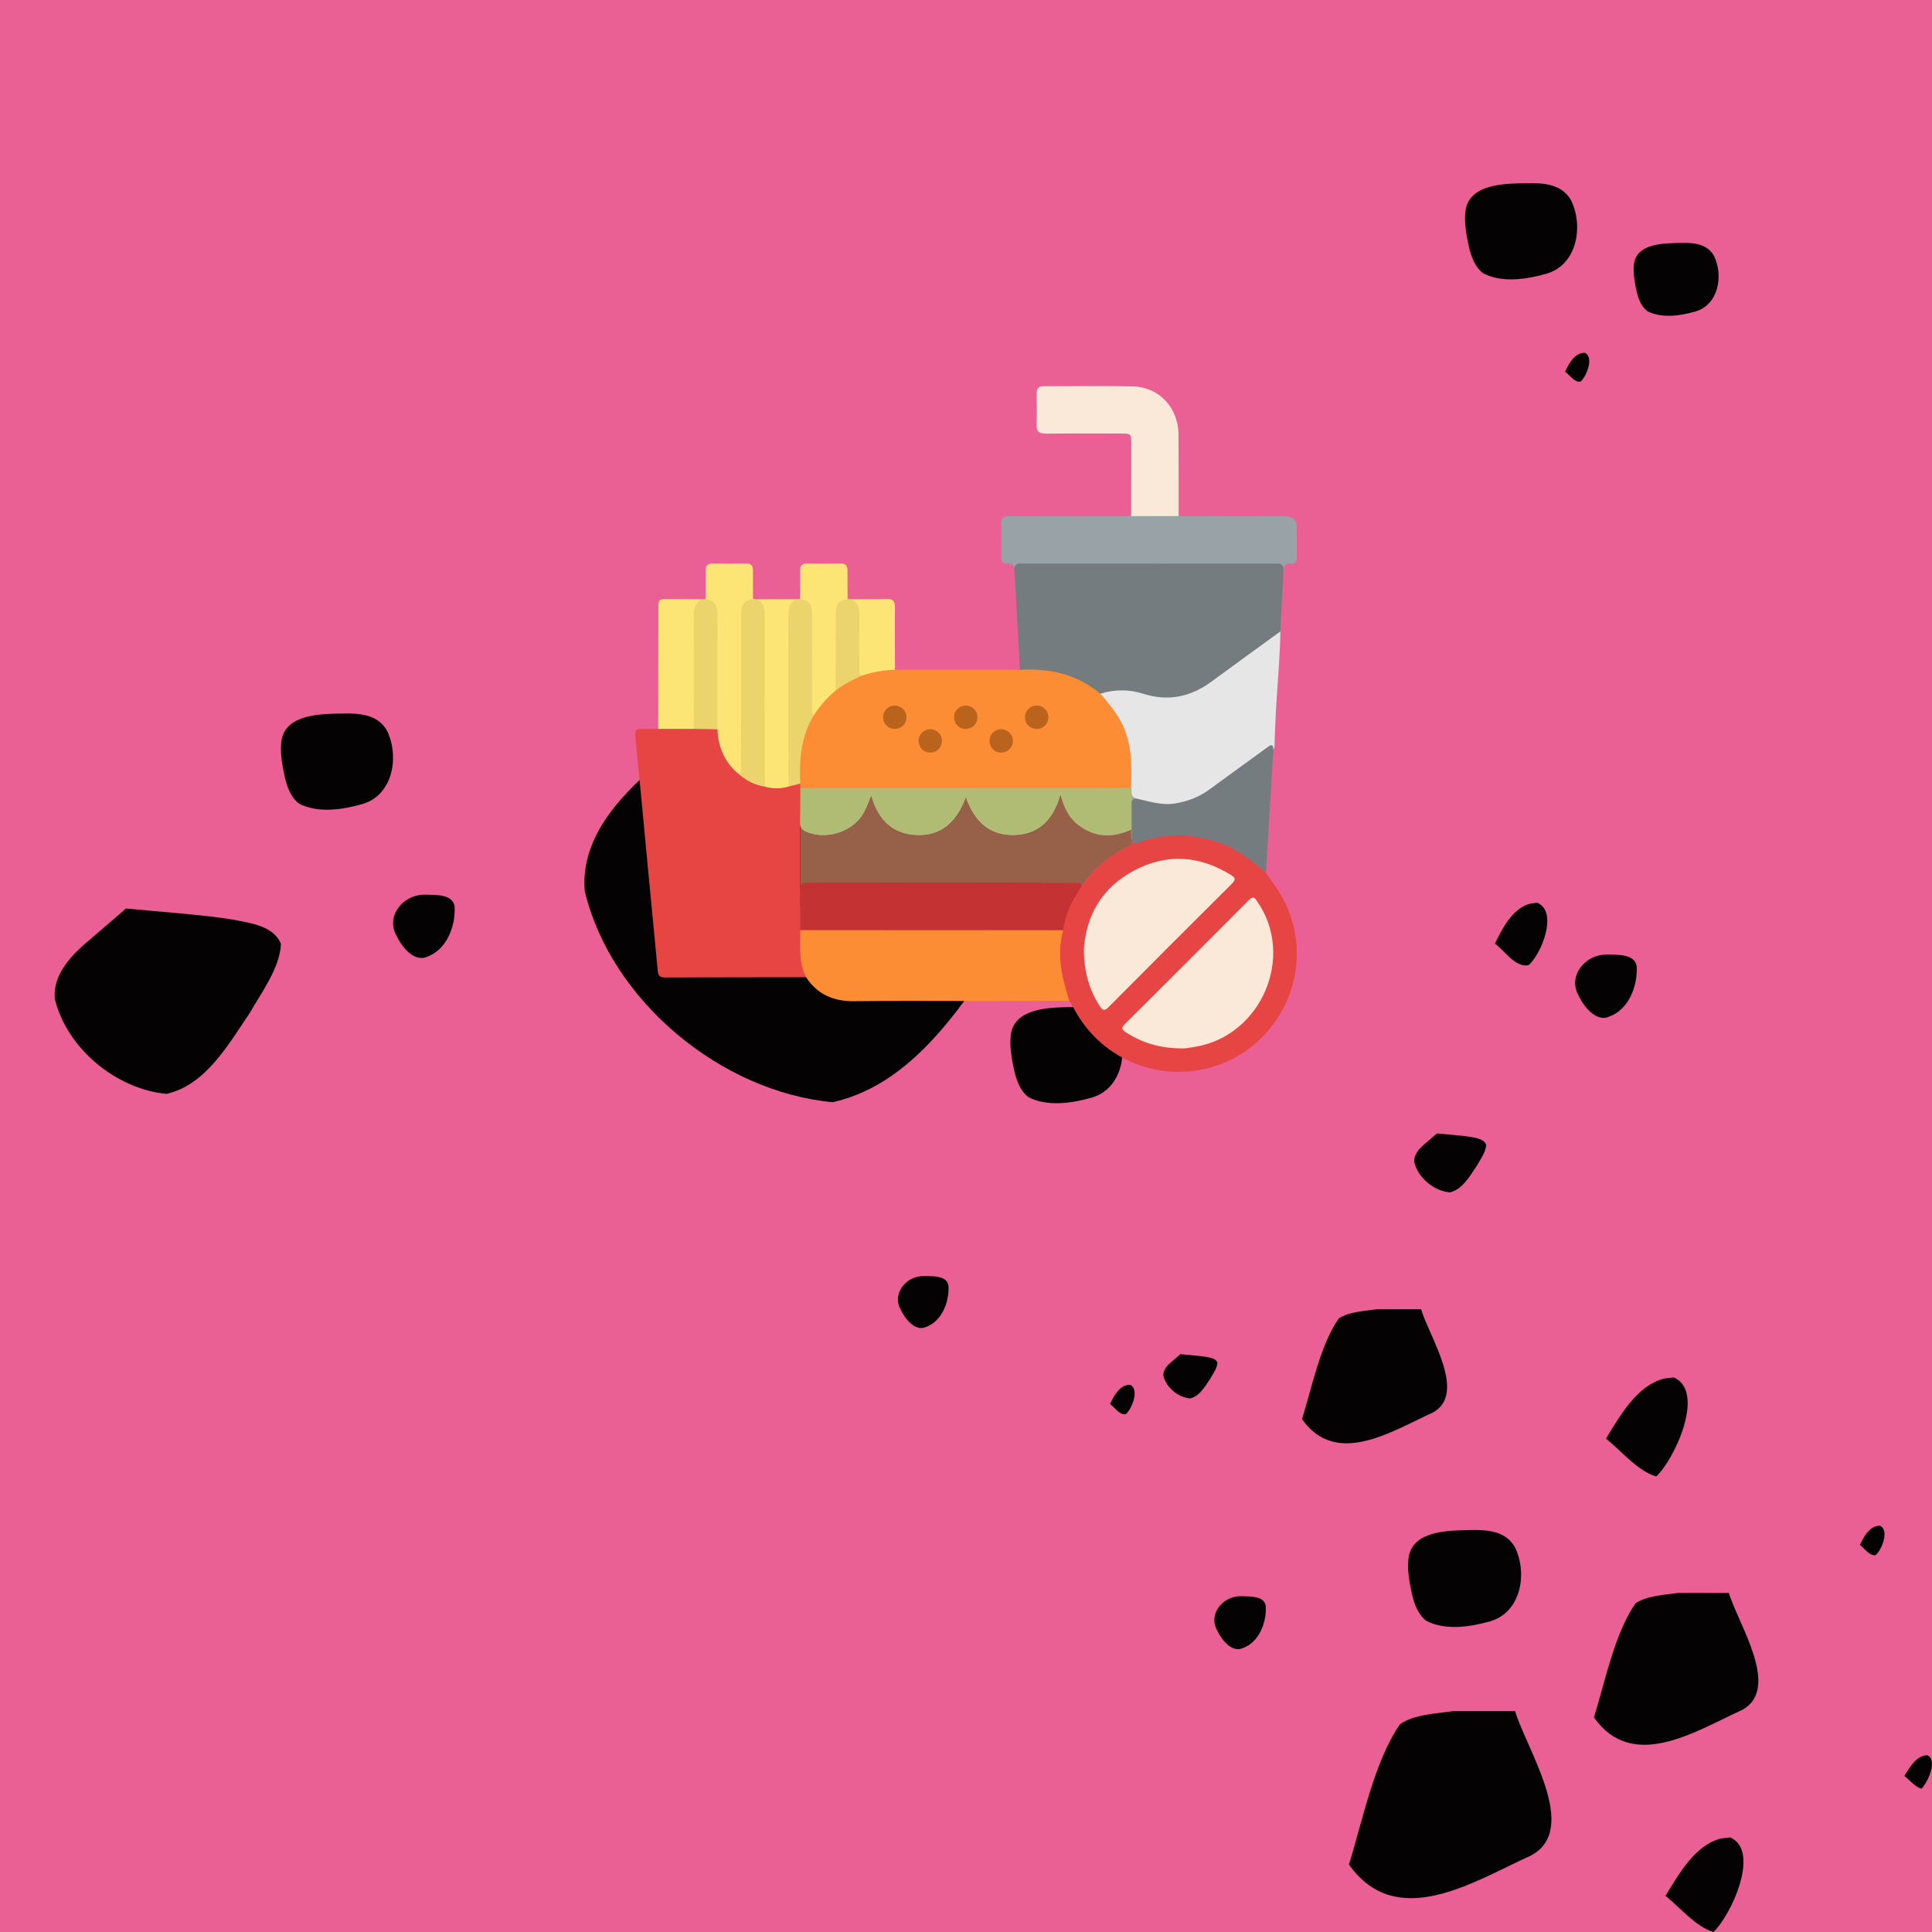 <svg xmlns="http://www.w3.org/2000/svg" id="a" viewBox="0 0 600 600"><rect width="600" height="600" style="fill:#ea5f94; stroke-width:0px;"></rect><path d="M475.38,280.59c-5.61,1.36-8.8,7.69-11.12,12.46,2.98,2.11,6.32,7.53,10.43,6.7,4.02-3.41,9.32-16.65,2.7-19.4" style="fill:#050203; stroke-width:0px;"></path><path d="M582.84,473.92c-2.64.64-4.15,3.62-5.24,5.87,1.4.99,2.98,3.55,4.91,3.16,1.89-1.61,4.39-7.84,1.27-9.14" style="fill:#050203; stroke-width:0px;"></path><path d="M349.96,430.15c-2.64.64-4.15,3.62-5.24,5.87,1.4.99,2.98,3.55,4.91,3.16,1.89-1.61,4.39-7.84,1.27-9.14" style="fill:#050203; stroke-width:0px;"></path><path d="M491.18,109.66c-2.59.63-4.07,3.55-5.14,5.75,1.38.97,2.92,3.48,4.82,3.09,1.86-1.57,4.31-7.69,1.25-8.96" style="fill:#050203; stroke-width:0px;"></path><path d="M427.51,406.61c-3.57.53-8.77.73-11.79,2.9-5.74,8.26-8.38,21.71-11.37,31.23,10.63,15.03,27.81,3.77,40.58-2.04,10.88-5.87-1.14-23.7-3.59-32.09" style="fill:#050203; stroke-width:0px;"></path><path d="M451.24,531.41c-4.98.74-12.24,1.02-16.45,4.05-8.02,11.52-11.7,30.29-15.87,43.58,14.84,20.98,38.8,5.27,56.63-2.85,15.18-8.2-1.58-33.08-5.01-44.78" style="fill:#050203; stroke-width:0px;"></path><path d="M521.25,494.69c-4.04.6-9.93.83-13.36,3.29-6.51,9.36-9.5,24.6-12.88,35.39,12.05,17.03,31.5,4.27,45.98-2.31,12.32-6.66-1.29-26.85-4.06-36.36" style="fill:#050203; stroke-width:0px;"></path><path d="M471.97,56.93c-6.63.18-16.44.86-16.93,9.38-.28,3.37.44,7.13,1.16,10.41.68,2.97,1.87,6.26,4.4,8.15,5.88,3.08,13.66,1.87,19.8.1,9.43-2.84,11.42-14.8,7.5-22.78-2.82-4.96-8.32-5.39-13.46-5.3" style="fill:#050203; stroke-width:0px;"></path><path d="M104.24,221.63c-6.63.18-16.44.86-16.93,9.38-.28,3.37.44,7.13,1.16,10.41.68,2.97,1.87,6.26,4.4,8.15,5.88,3.08,13.66,1.87,19.8.1,9.43-2.84,11.42-14.8,7.5-22.78-2.82-4.96-8.32-5.39-13.46-5.3" style="fill:#050203; stroke-width:0px;"></path><path d="M330.77,312.79c-6.63.18-16.44.86-16.93,9.38-.28,3.37.44,7.13,1.16,10.41.68,2.97,1.87,6.26,4.4,8.15,5.88,3.08,13.66,1.87,19.8.1,9.43-2.84,11.42-14.8,7.5-22.78-2.82-4.96-8.32-5.39-13.46-5.3" style="fill:#050203; stroke-width:0px;"></path><path d="M520.22,75.48c-5.02.13-12.46.65-12.83,7.1-.22,2.55.33,5.4.88,7.89.51,2.25,1.42,4.75,3.34,6.17,4.45,2.33,10.35,1.42,15,.07,7.15-2.15,8.65-11.22,5.68-17.26-2.14-3.76-6.3-4.09-10.2-4.01" style="fill:#050203; stroke-width:0px;"></path><path d="M454.41,475.22c-6.68.18-16.57.87-17.06,9.45-.29,3.39.44,7.19,1.17,10.49.69,2.99,1.89,6.31,4.44,8.21,5.92,3.1,13.77,1.88,19.96.1,9.51-2.86,11.51-14.92,7.56-22.96-2.85-5-8.38-5.44-13.57-5.34" style="fill:#050203; stroke-width:0px;"></path><path d="M385.06,495.73c-5.36.05-9.91,5.56-7.06,10.62,1.28,2.79,4.58,7.1,8.05,5.45,5.02-1.85,7.29-7.92,7.06-12.93-.41-3.15-4.41-3.06-6.83-3.14" style="fill:#050203; stroke-width:0px;"></path><path d="M498.67,296.45c-6.41.07-11.86,6.65-8.44,12.7,1.53,3.34,5.47,8.49,9.63,6.52,6.01-2.22,8.72-9.47,8.44-15.47-.49-3.77-5.27-3.66-8.17-3.75" style="fill:#050203; stroke-width:0px;"></path><path d="M131.57,277.86c-6.41.07-11.86,6.65-8.44,12.7,1.53,3.34,5.47,8.49,9.63,6.52,6.01-2.22,8.72-9.47,8.44-15.47-.49-3.77-5.27-3.66-8.17-3.75" style="fill:#050203; stroke-width:0px;"></path><path d="M286.65,396.29c-5.27.05-9.74,5.47-6.93,10.43,1.26,2.74,4.5,6.98,7.91,5.36,4.94-1.82,7.17-7.78,6.94-12.71-.4-3.1-4.33-3.01-6.72-3.08" style="fill:#050203; stroke-width:0px;"></path><path d="M28.07,291.67c-5.56,4.62-11.72,10.68-11.05,18.52,3.66,15.35,19.08,28.1,34.7,29.52,12.26-2.78,19.27-15.47,25.83-25.1,3.56-6.28,9.42-14.04,9.7-21.49-2.31-5.68-9.7-6.47-15.01-7.54-8.42-1.44-24.46-2.58-33.11-3.43" style="fill:#050203; stroke-width:0px;"></path><path d="M206.15,235.62c-12.34,10.25-26.03,23.71-24.55,41.12,8.13,34.07,42.37,62.39,77.05,65.56,27.22-6.16,42.79-34.36,57.36-55.74,7.91-13.95,20.91-31.18,21.54-47.71-5.14-12.62-21.55-14.37-33.33-16.75-18.7-3.2-54.31-5.72-73.53-7.62" style="fill:#050203; stroke-width:0px;"></path><path d="M363.94,422.83c-1.33,1.1-2.8,2.55-2.64,4.42.87,3.66,4.56,6.71,8.29,7.05,2.93-.66,4.6-3.7,6.17-6,.85-1.5,2.25-3.35,2.32-5.13-.55-1.36-2.32-1.55-3.58-1.8-2.01-.34-5.84-.62-7.91-.82" style="fill:#050203; stroke-width:0px;"></path><path d="M442.73,355.03c-1.77,1.47-3.73,3.39-3.51,5.89,1.16,4.88,6.06,8.93,11.03,9.38,3.9-.88,6.12-4.92,8.21-7.98,1.13-2,2.99-4.46,3.08-6.83-.73-1.81-3.08-2.06-4.77-2.4-2.68-.46-7.77-.82-10.52-1.09" style="fill:#050203; stroke-width:0px;"></path><path d="M597.56,545.22c-2.89.7-4.68,3.96-6.14,6.3,1.53,1.22,3.36,3.44,5.28,3.98,1.92-1.79,5.22-8.9,1.84-10.4" style="fill:#050203; stroke-width:0px;"></path><path d="M516.9,428.11c-8.56,2.07-13.85,11.72-18.16,18.65,4.54,3.62,9.94,10.17,15.62,11.77,5.67-5.31,15.46-26.33,5.45-30.76" style="fill:#050203; stroke-width:0px;"></path><path d="M534.56,570.94c-8.17,1.97-13.22,11.19-17.34,17.81,4.33,3.46,9.49,9.71,14.91,11.24,5.41-5.07,14.76-25.14,5.21-29.37" style="fill:#050203; stroke-width:0px;"></path><path d="M402.71,295.12c0-.21,0-.42-.02-.63,0-.29-.02-.59-.04-.88-.03-.37-.06-.75-.1-1.13-.54-5.29-2.26-10.54-5.21-15.33-.89-1.45-1.88-2.83-2.88-4.21-.47-.66-.95-1.32-1.42-1.99-.53-1.09-1.02-2.15-1.98-3.01-7.01-6.35-15.27-9.36-24.65-9.59-3.61-.09-7.16.37-10.63,1.4-2.42.71-2.66.57-3.56-1.72-.12-.29-.28-.54-.51-.75-.1-.07-.2-.12-.29-.17-.03-.02-.06-.04-.1-.05-.22-.1-.44-.15-.66-.17-.77-.06-1.5.29-2.22.57-6.74,2.61-14.88-1.4-17.12-8.23-.09-.29-.21-.57-.33-.85-.31-.8-.58-1.65-1.64-1.67-1.06-.02-1.39.77-1.66,1.61-.23.74-.58,1.41-.9,2.11-2.4,5.23-6.72,7.8-12.23,7.8s-9.66-2.59-12.12-7.64c-.3-.62-.57-1.26-.93-1.85-.97-1.58-2.17-1.63-3.15-.09-.49.77-.86,1.62-1.29,2.44-2.5,4.86-6.73,7.18-11.94,7.13-5.42-.05-9.67-2.59-12.08-7.69-.39-.83-.75-1.67-1.03-2.55-.22-.72-.63-1.24-1.44-1.27-.79-.03-1.25.44-1.53,1.15-.4.99-.75,2.01-1.23,2.96-2.77,5.56-9.24,8.59-14.98,7.02-2.51-.69-3.13-1.44-3.19-4.02-.06-2.74.07-5.5-.15-8.24-.02-.26-.04-.51-.07-.77,0-.02,0-.04,0-.06-.01-.11-.02-.22-.04-.33.04-.54-.15-1-.56-1.37-.12-.08-.23-.15-.34-.2-.21-.1-.42-.15-.63-.18-.74-.09-1.44.23-2.15.44-.29.09-.58.17-.88.19-.03,0-.07,0-.1,0-2.27.37-4.53.42-6.8.07-.15-.02-.29-.06-.43-.09-.31-.06-.61-.14-.9-.23-2.09-.63-3.93-1.8-5.81-2.9-.21-.13-.44-.25-.66-.37-.02-.02-.06-.05-.08-.07-3.38-3.12-5.29-7.02-6.06-11.53-.15-.93-.18-1.98-1.21-2.37-.1-.04-.22-.08-.35-.1-.1-.04-.21-.07-.32-.09-1.92-.53-3.88-.32-5.82-.26-.28.01-.56.02-.84.02h-.13c-2.66-.14-5.32-.11-7.99-.07-1.09.02-2.13.17-2.91,1.04-1.6.02-3.22.18-4.81.04-2.11-.2-2.5.53-2.29,2.59,1.55,15.35,2.95,30.73,4.42,46.09.84,8.83,1.73,17.65,2.53,26.47.14,1.55.72,2.02,2.26,2.02,14.6-.07,29.2-.06,43.81-.08.49-.56.66-1.28.42-1.91-1.55-4.13-.92-8.47-1.21-12.72,0-.05,0-.1,0-.15.01-.22.03-.44.04-.66.12-2.18.07-4.35.07-6.53,0-.74,0-1.47.02-2.2.07-3.13.86-4,3.96-4.01,25.81-.04,51.61-.02,77.41,0,2.58,0,2.94.63,1.71,2.83-.62,1.1-1.17,2.23-1.66,3.38-.89,2.08-1.56,4.24-2.02,6.48-.02.14-.06.28-.08.42-.04.16-.07.33-.1.48-1.29,6.4-.94,12.72,1.16,18.94.4,1.18.92,2.26,2.02,2.94.34.56.7,1.1,1.02,1.67.06.09.1.18.15.28,1.88,3.58,4.18,6.81,7.04,9.63.36.34.71.69,1.08,1.02.34.32.71.63,1.07.94.07.06.14.12.21.17.23.19.46.37.69.55.23.18.47.36.71.54.23.18.47.35.71.52.24.17.48.34.72.5s.49.33.74.48c.5.32,1,.63,1.52.92,1.18.68,2.42,1.3,3.68,1.85.25.1.49.21.74.31,1.98.8,4.01,1.42,6.07,1.87.26.06.52.1.77.16,1.04.2,2.07.36,3.12.47.5.06.99.1,1.49.13.18.01.37.02.55.03.3.02.6.03.9.04.3,0,.6.01.9.01h.08c.31,0,.61,0,.92-.01.52-.01,1.03-.04,1.54-.07.17,0,.33-.02.5-.03.26-.02.52-.05.77-.07.31-.03.62-.07.93-.1.61-.08,1.22-.17,1.82-.28.6-.11,1.2-.23,1.79-.37.3-.07.59-.14.89-.21.88-.22,1.74-.48,2.6-.77,0,0,.01,0,.02,0,.84-.28,1.67-.6,2.49-.95,2.16-.9,4.24-2.03,6.21-3.37.45-.31.91-.63,1.35-.96.66-.5,1.31-1.02,1.95-1.57,8.15-7.03,12.59-16.83,12.89-26.83.01-.37.02-.74.02-1.11,0-.34,0-.69-.02-1.03ZM251.06,274.14c-1.88,0-2.6.69-2.56,2.56.03,1.61.04,3.21.04,4.82h-.06v-36.76h.08v.06c-.01,3.59.02,7.18-.06,10.77-.02,1.45.61,2.23,1.9,2.77,5.66,2.42,12.95.52,16.79-4.29,1.53-1.93,2.31-4.21,3.4-6.89,2.13,7.62,6.78,11.97,14.29,12.21,7.6.24,12.32-4.21,15.08-11.71,2.76,7.79,7.63,11.94,15.18,11.7,7.48-.24,12.01-4.72,14.21-12.49,1.12,3.93,2.45,6.83,5.04,8.94,5.25,4.29,10.94,4.58,16.95,1.81v.91c0,1.11,0,1.91.1,2.45v1.45c-6.28,2.72-11.64,7.14-15.53,12.68.24-.75-.3-.98-1.57-.98-27.76.02-55.51.03-83.26,0Z" style="fill:#e74444; stroke-width:0px;"></path><path d="M352.34,243.63c-.05.72-.28,1.32-.92,1.66-.04.02-.09.05-.13.06-.04.02-.09.04-.14.06-.12.05-.25.1-.38.13-1.12.37-2.29.36-3.47.36-31.49.01-62.98.02-94.48-.01-1.11,0-2.3.18-3.31-.32-.34-.17-.66-.41-.96-.77v-.06c-.01-.47-.02-.93-.04-1.39-.29-.21-.5-.44-.64-.69-.42-.7-.41-1.55-.47-2.38-.42-6.45.93-12.51,3.95-18.22.07-.08.13-.16.2-.24.23-.28.45-.56.68-.84h0c2.07-2.65,3.93-5.48,6.68-7.54.21-.1.42-.2.61-.32.29-.15.57-.33.84-.52,1.35-.91,2.57-2.03,4.14-2.61.55-.2,1.09-.44,1.64-.64.28-.11.57-.2.86-.28.17-.05.33-.09.5-.12,2.48-1.43,5.25-1.67,8.01-1.94.95-.09,1.75.28,2.41.98,12.94,0,25.89.01,38.82.02,1.65-1.58,3.72-1.09,5.64-1.07,7.61.09,14.26,2.68,19.9,7.81.13.12.25.25.38.37.26.25.53.51.79.77,1.8,1.84,3.41,3.82,4.78,6.05,4.13,6.72,4.59,14.09,4.09,21.66Z" style="fill:#fc8d35; stroke-width:0px;"></path><path d="M341.71,215.43c-7.26-6.04-15.73-7.99-24.96-7.39-.58-10.52-1.17-21.04-1.75-31.56-.5-1.59.24-2.3,1.74-2.46,1.06-.12,2.13-.11,3.2-.11,24.58,0,49.17,0,73.75,0,1.07,0,2.14,0,3.2.11,1.51.17,2.25.87,1.74,2.46-.34,6.54-.67,13.08-1.01,19.62-.57,1.57-1.66,2.67-2.99,3.63-6.38,4.61-12.62,9.41-19.12,13.83-5.96,4.05-12.56,5.46-19.63,3.32-3.71-1.12-7.46-1.58-11.31-1.01-.99.15-1.98.13-2.88-.43Z" style="fill:#757c7f; stroke-width:0px;"></path><path d="M330.2,288.9c-1.64,5.9-1.01,11.73.59,17.52.4,1.46.85,2.91,1.28,4.37-9.24.03-18.49.07-27.73.08-12.99.01-25.98-.12-38.97.06-6.42.09-11.48-2.02-15.03-7.44-2.43-4.65-1.73-9.69-1.81-14.63.56-.71,1.3-1.01,2.19-1.07.84-.05,1.68-.08,2.52-.08,24.09,0,48.19-.02,72.28.02,1.62,0,3.43-.43,4.69,1.16Z" style="fill:#fc8d35; stroke-width:0px;"></path><path d="M341.71,215.43c4.43-1.35,8.88-1.39,13.29.01,7.73,2.46,14.71,1.04,21.18-3.72,7.12-5.25,14.3-10.42,21.46-15.63-.13,7.29-.74,14.55-1.22,21.82-.26,3.94-.39,7.89-.56,11.83-.05,1.06.1,2.14-.4,3.14-1.17-.03-1.98.7-2.84,1.32-5.36,3.91-10.73,7.79-16.09,11.7-7.7,5.61-15.92,6.34-24.64,2.71-1.87-1.56-1.92-1.9-.64-3.85.24-7.11.34-14.18-3.17-20.74-1.71-3.2-4.04-5.88-6.37-8.59Z" style="fill:#e6e6e6; stroke-width:0px;"></path><path d="M398.65,176.47c-.35-1.73-1.73-1.43-2.91-1.44-9.46-.01-18.92,0-28.38,0-16.4,0-32.81,0-49.21.01-1.22,0-2.73-.44-3.14,1.43-.34-1.13-1.12-1.55-2.26-1.45-1.43.13-1.83-.66-1.82-1.96.04-3.44.1-6.88-.03-10.32-.07-1.98.76-2.44,2.57-2.43,11.46.06,22.92.03,34.39.03,1.15,0,2.29-.04,3.44-.06.72-.79,1.67-1,2.69-1.02,3.12-.07,6.24-.07,9.36,0,1.02.02,1.96.23,2.69,1.02,11.08.02,22.16.04,33.24.07q3.45,0,3.45,3.55c0,3.06-.03,6.11,0,9.17.02,1.3-.39,2.08-1.82,1.96-1.14-.1-1.92.32-2.26,1.45Z" style="fill:#99a2a7; stroke-width:0px;"></path><path d="M366.03,160.27c-4.91,0-9.82,0-14.74,0,0-7.57.03-15.13.02-22.7,0-2.77-.17-2.93-3.05-2.93-7.8-.01-15.59-.06-23.39.03-2.14.02-3.06-.62-2.96-2.87.14-3.2.07-6.42.03-9.63-.02-1.53.59-2.23,2.17-2.23,9.32.03,18.65-.17,27.97.09,7.93.22,13.85,6.72,13.91,14.79.07,8.48.03,16.97.04,25.45Z" style="fill:#fae8d8; stroke-width:0px;"></path><path d="M395.46,232.87c-.75,12.32-1.5,24.63-2.26,36.94-.02.38-.1.75-.15,1.13-.63-.53-1.27-1.06-1.91-1.57-4.27-3.48-8.7-6.63-14.18-8.21-7.32-2.12-14.56-2.37-21.82.02-1.06.35-1.82.6-2.37.7-.86.15-1.21-.07-1.34-.9-.09-.54-.1-1.34-.1-2.45v-.91c-.29-.22-.51-.47-.66-.74-.45-.77-.42-1.7-.44-2.59-.04-1.53-.08-3.05.09-4.58.09-.84.35-1.47.85-1.75.08-.04.17-.08.26-.1.34-.1.77-.08,1.32.1,4.01.86,7.91,2.25,12.17,1.56,3.86-.62,7.36-1.95,10.51-4.23,6-4.36,11.99-8.72,17.98-13.08,1.01-.74,2.02-1.56,2.06.66Z" style="fill:#757c7f; stroke-width:0px;"></path><path d="M229.72,240.64c-4.6-3.6-6.66-8.44-6.93-14.16-1.25-1.11-1.09-2.63-1.09-4.06-.03-8.72-.05-17.43,0-26.15.02-3.67.31-7.35-2.6-10.26.02-2.9.07-5.81.03-8.71-.02-1.48.43-2.31,2.08-2.28,3.52.05,7.03.05,10.55,0,1.65-.02,2.1.81,2.08,2.28-.03,2.9.02,5.81.03,8.71-2.87,2.92-2.61,6.59-2.6,10.27.05,13.08.02,26.16.02,39.24,0,1.15.04,2.3-.12,3.44-.12.86-.3,1.7-1.46,1.68Z" style="fill:#fde575; stroke-width:0px;"></path><path d="M215.46,226.36c-3.68,0-7.36,0-11.04,0,.01-12.38.02-24.75.04-37.13,0-3.16.03-3.19,3.21-3.19,3.36,0,6.72.03,10.08.05.23.45.17.9-.06,1.31-1.02,1.8-1.09,3.77-1.09,5.76,0,9.74.03,19.48-.02,29.21,0,1.4.3,2.95-1.13,3.98Z" style="fill:#fde575; stroke-width:0px;"></path><path d="M244.84,244.29c-2.44.7-4.88.7-7.33,0-1.3-.98-1.11-2.43-1.12-3.78-.05-7.7-.02-15.39-.02-23.09,0-6.33,0-12.65,0-18.98,0-4.15.25-8.33-1.15-12.35,3.97,0,7.94,0,11.9,0-2.55,17.86-.46,35.83-1.16,53.73-.06,1.55.37,3.26-1.13,4.46Z" style="fill:#fde575; stroke-width:0px;"></path><path d="M235.22,186.1c1.93,1.18,2.31,3,2.3,5.12-.04,17.69-.02,35.38-.01,53.07-2.96-.43-5.53-1.73-7.8-3.65.62-1.06.44-2.23.44-3.36,0-15.42,0-30.83.01-46.25,0-3.45.69-4.33,3.71-5.02.45.03.9.05,1.35.08Z" style="fill:#ebd46c; stroke-width:0px;"></path><path d="M259.52,214.46c-2.7,2.25-4.97,4.88-6.88,7.82-1.19.08-1.33-.8-1.46-1.63-.17-1.13-.13-2.28-.13-3.42,0-7-.05-14.01.01-21.01.03-3.65.3-7.32-2.6-10.21.02-2.9.07-5.81.03-8.71-.02-1.48.43-2.31,2.08-2.28,3.52.05,7.03.05,10.55,0,1.65-.02,2.1.81,2.08,2.28-.03,2.9.02,5.81.03,8.71-2.87,2.81-2.64,6.4-2.59,9.99.06,4.65.02,9.3.01,13.96,0,1.61-.22,3.14-1.14,4.51Z" style="fill:#fde575; stroke-width:0px;"></path><path d="M248.48,186.01c2.9.66,3.69,1.57,3.7,4.56.03,9.53,0,19.06.02,28.59,0,1.06-.14,2.15.45,3.12-3.94,6.53-4.45,13.73-4.13,21.09-1.23.3-2.45.61-3.68.91,0-17.69.02-35.38-.01-53.07,0-2.12.38-3.93,2.3-5.12.45-.03.9-.05,1.35-.08Z" style="fill:#ebd46c; stroke-width:0px;"></path><path d="M215.46,226.36c0-11.79.04-23.59,0-35.38,0-2.06.49-3.74,2.3-4.88.45-.03.9-.05,1.35-.08,2.96.67,3.7,1.57,3.7,4.78,0,11.89,0,23.79-.02,35.69-2.44-.04-4.89-.08-7.33-.13Z" style="fill:#ebd46c; stroke-width:0px;"></path><path d="M277.93,208.01c-3.64.03-7.14.81-10.59,1.9-1.73-.12-1.5-1.51-1.53-2.56-.15-4.19-.05-8.39-.06-12.58,0-2.67.2-5.36-1.25-7.8-.15-.26-.04-.6.1-.88,3.59-.02,7.18.03,10.77-.08,1.87-.06,2.57.62,2.56,2.52-.06,6.49,0,12.98.02,19.47Z" style="fill:#fde575; stroke-width:0px;"></path><path d="M264.59,186.1c1.82,1.14,2.33,2.83,2.3,4.9-.07,5.34-.03,10.68-.02,16.03,0,.99-.09,2,.46,2.9-2.72,1.33-5.45,2.62-7.82,4.55,0-7.97,0-15.95.03-23.92.01-2.96.81-3.88,3.7-4.53.45.03.9.05,1.35.08Z" style="fill:#ebd46c; stroke-width:0px;"></path><path d="M335.89,275.12c-.07.25-.24.56-.5.94-1.15,1.71-2.18,3.47-3.02,5.31-.02.05-.05.1-.07.15-.05.12-.1.23-.15.36-.34.78-.65,1.57-.91,2.39-.04.11-.07.23-.11.34-.44,1.38-.75,2.81-.93,4.29h-1.31c-26.44-.01-52.9-.03-79.35-.04h-1.02c0-2.45.02-4.89.02-7.34,0-1.61-.01-3.21-.04-4.82-.04-1.88.69-2.56,2.56-2.56,27.75.04,55.51.03,83.26,0,1.27,0,1.81.22,1.57.98Z" style="fill:#c43233; stroke-width:0px;"></path><path d="M352.74,247.96c-.48.07-.8.26-1.01.51-.15.18-.25.39-.31.63-.08.32-.09.68-.09,1.06,0,2.3,0,4.6,0,6.9v.57c-6.01,2.77-11.7,2.48-16.95-1.81-2.58-2.11-3.91-5.01-5.04-8.94-2.2,7.77-6.73,12.26-14.21,12.49-7.54.25-12.42-3.91-15.18-11.7-2.76,7.5-7.48,11.95-15.08,11.71-7.51-.24-12.15-4.59-14.29-12.21-1.09,2.68-1.87,4.96-3.4,6.89-3.83,4.81-11.13,6.7-16.79,4.29-1.28-.55-1.92-1.32-1.9-2.77.07-3.59.04-7.18.06-10.77h.88c30.2-.01,60.39-.02,90.59-.03,3.74,0,7.48-.02,11.23-.02.02.2.02.39.03.59.01.42.03.83.13,1.21.15.59.49,1.11,1.32,1.39Z" style="fill:#a3a3a3; stroke-width:0px;"></path><path d="M351.42,260.99v1.45c-6.28,2.72-11.64,7.14-15.53,12.68.24-.75-.3-.98-1.57-.98-27.76.02-55.51.03-83.26,0-1.88,0-2.6.69-2.56,2.56.03,1.61.04,3.21.04,4.82h-.06v-36.76h.08v.06c-.01,3.59.02,7.18-.06,10.77-.02,1.45.61,2.23,1.9,2.77,5.66,2.42,12.95.52,16.79-4.29,1.53-1.93,2.31-4.21,3.4-6.89,2.13,7.62,6.78,11.97,14.29,12.21,7.6.24,12.32-4.21,15.08-11.71,2.76,7.79,7.63,11.94,15.18,11.7,7.48-.24,12.01-4.72,14.21-12.49,1.12,3.93,2.45,6.83,5.04,8.94,5.25,4.29,10.94,4.58,16.95,1.81v.91c0,1.11,0,1.91.1,2.45Z" style="fill:#976048; stroke-width:0px;"></path><path d="M351.42,244.76v16.22c-.09-.54-.1-1.34-.1-2.45v-.91c-6.01,2.77-11.7,2.48-16.95-1.81-2.58-2.11-3.91-5.01-5.04-8.94-2.2,7.77-6.73,12.26-14.21,12.49-7.54.25-12.42-3.91-15.18-11.7-2.76,7.5-7.48,11.95-15.08,11.71-7.51-.24-12.15-4.59-14.29-12.21-1.09,2.68-1.87,4.96-3.4,6.89-3.83,4.81-11.13,6.7-16.79,4.29-1.28-.55-1.92-1.32-1.9-2.77.07-3.59.04-7.18.06-10.77v-.06h102.86Z" style="fill:#b0bb74; stroke-width:0px;"></path><path d="M336.6,295.06c.55-10.41,5.44-19.34,15.64-24.73,10.17-5.38,20.29-4.66,30.07,1.43,1.49.93,1.42,1.54.25,2.7-12.79,12.73-25.56,25.48-38.27,38.3-1.41,1.42-1.97.94-2.84-.42-3.16-4.97-4.78-10.38-4.85-17.27Z" style="fill:#fae8d8; stroke-width:0px;"></path><path d="M366.86,325.59c-6.7-.06-12.17-1.71-17.17-4.97-1.16-.76-1.66-1.28-.41-2.53,12.9-12.83,25.77-25.69,38.59-38.59,1.48-1.49,1.95-.45,2.67.6,11.73,17.03,1.13,41.63-19.4,45.01-1.66.27-3.32.57-4.28.49Z" style="fill:#fae8d8; stroke-width:0px;"></path><path d="M277.98,219.13c2.03.05,3.58,1.68,3.53,3.72-.05,2.03-1.69,3.58-3.72,3.53-2.03-.05-3.58-1.69-3.53-3.72.05-2.03,1.68-3.58,3.72-3.53Z" style="fill:#ba631d; stroke-width:0px;"></path><path d="M303.55,222.65c.06,2.03-1.49,3.68-3.52,3.74-2.03.06-3.68-1.49-3.73-3.52-.06-2.03,1.49-3.68,3.52-3.74,2.03-.06,3.68,1.49,3.74,3.52Z" style="fill:#ba631d; stroke-width:0px;"></path><path d="M321.84,226.38c-2.03-.06-3.58-1.7-3.52-3.74.06-2.03,1.7-3.58,3.74-3.52,2.03.06,3.58,1.7,3.52,3.74-.06,2.03-1.71,3.58-3.74,3.52Z" style="fill:#ba631d; stroke-width:0px;"></path><path d="M292.53,230.28c-.1,2.02-1.78,3.55-3.8,3.45-2.02-.1-3.54-1.78-3.45-3.8.1-2.02,1.78-3.54,3.8-3.45,2.02.1,3.55,1.78,3.45,3.8Z" style="fill:#ba631d; stroke-width:0px;"></path><path d="M310.92,226.47c2.04,0,3.63,1.58,3.64,3.62,0,2.03-1.58,3.63-3.62,3.64-2.04,0-3.63-1.58-3.64-3.62,0-2.04,1.58-3.63,3.62-3.64Z" style="fill:#ba631d; stroke-width:0px;"></path></svg>